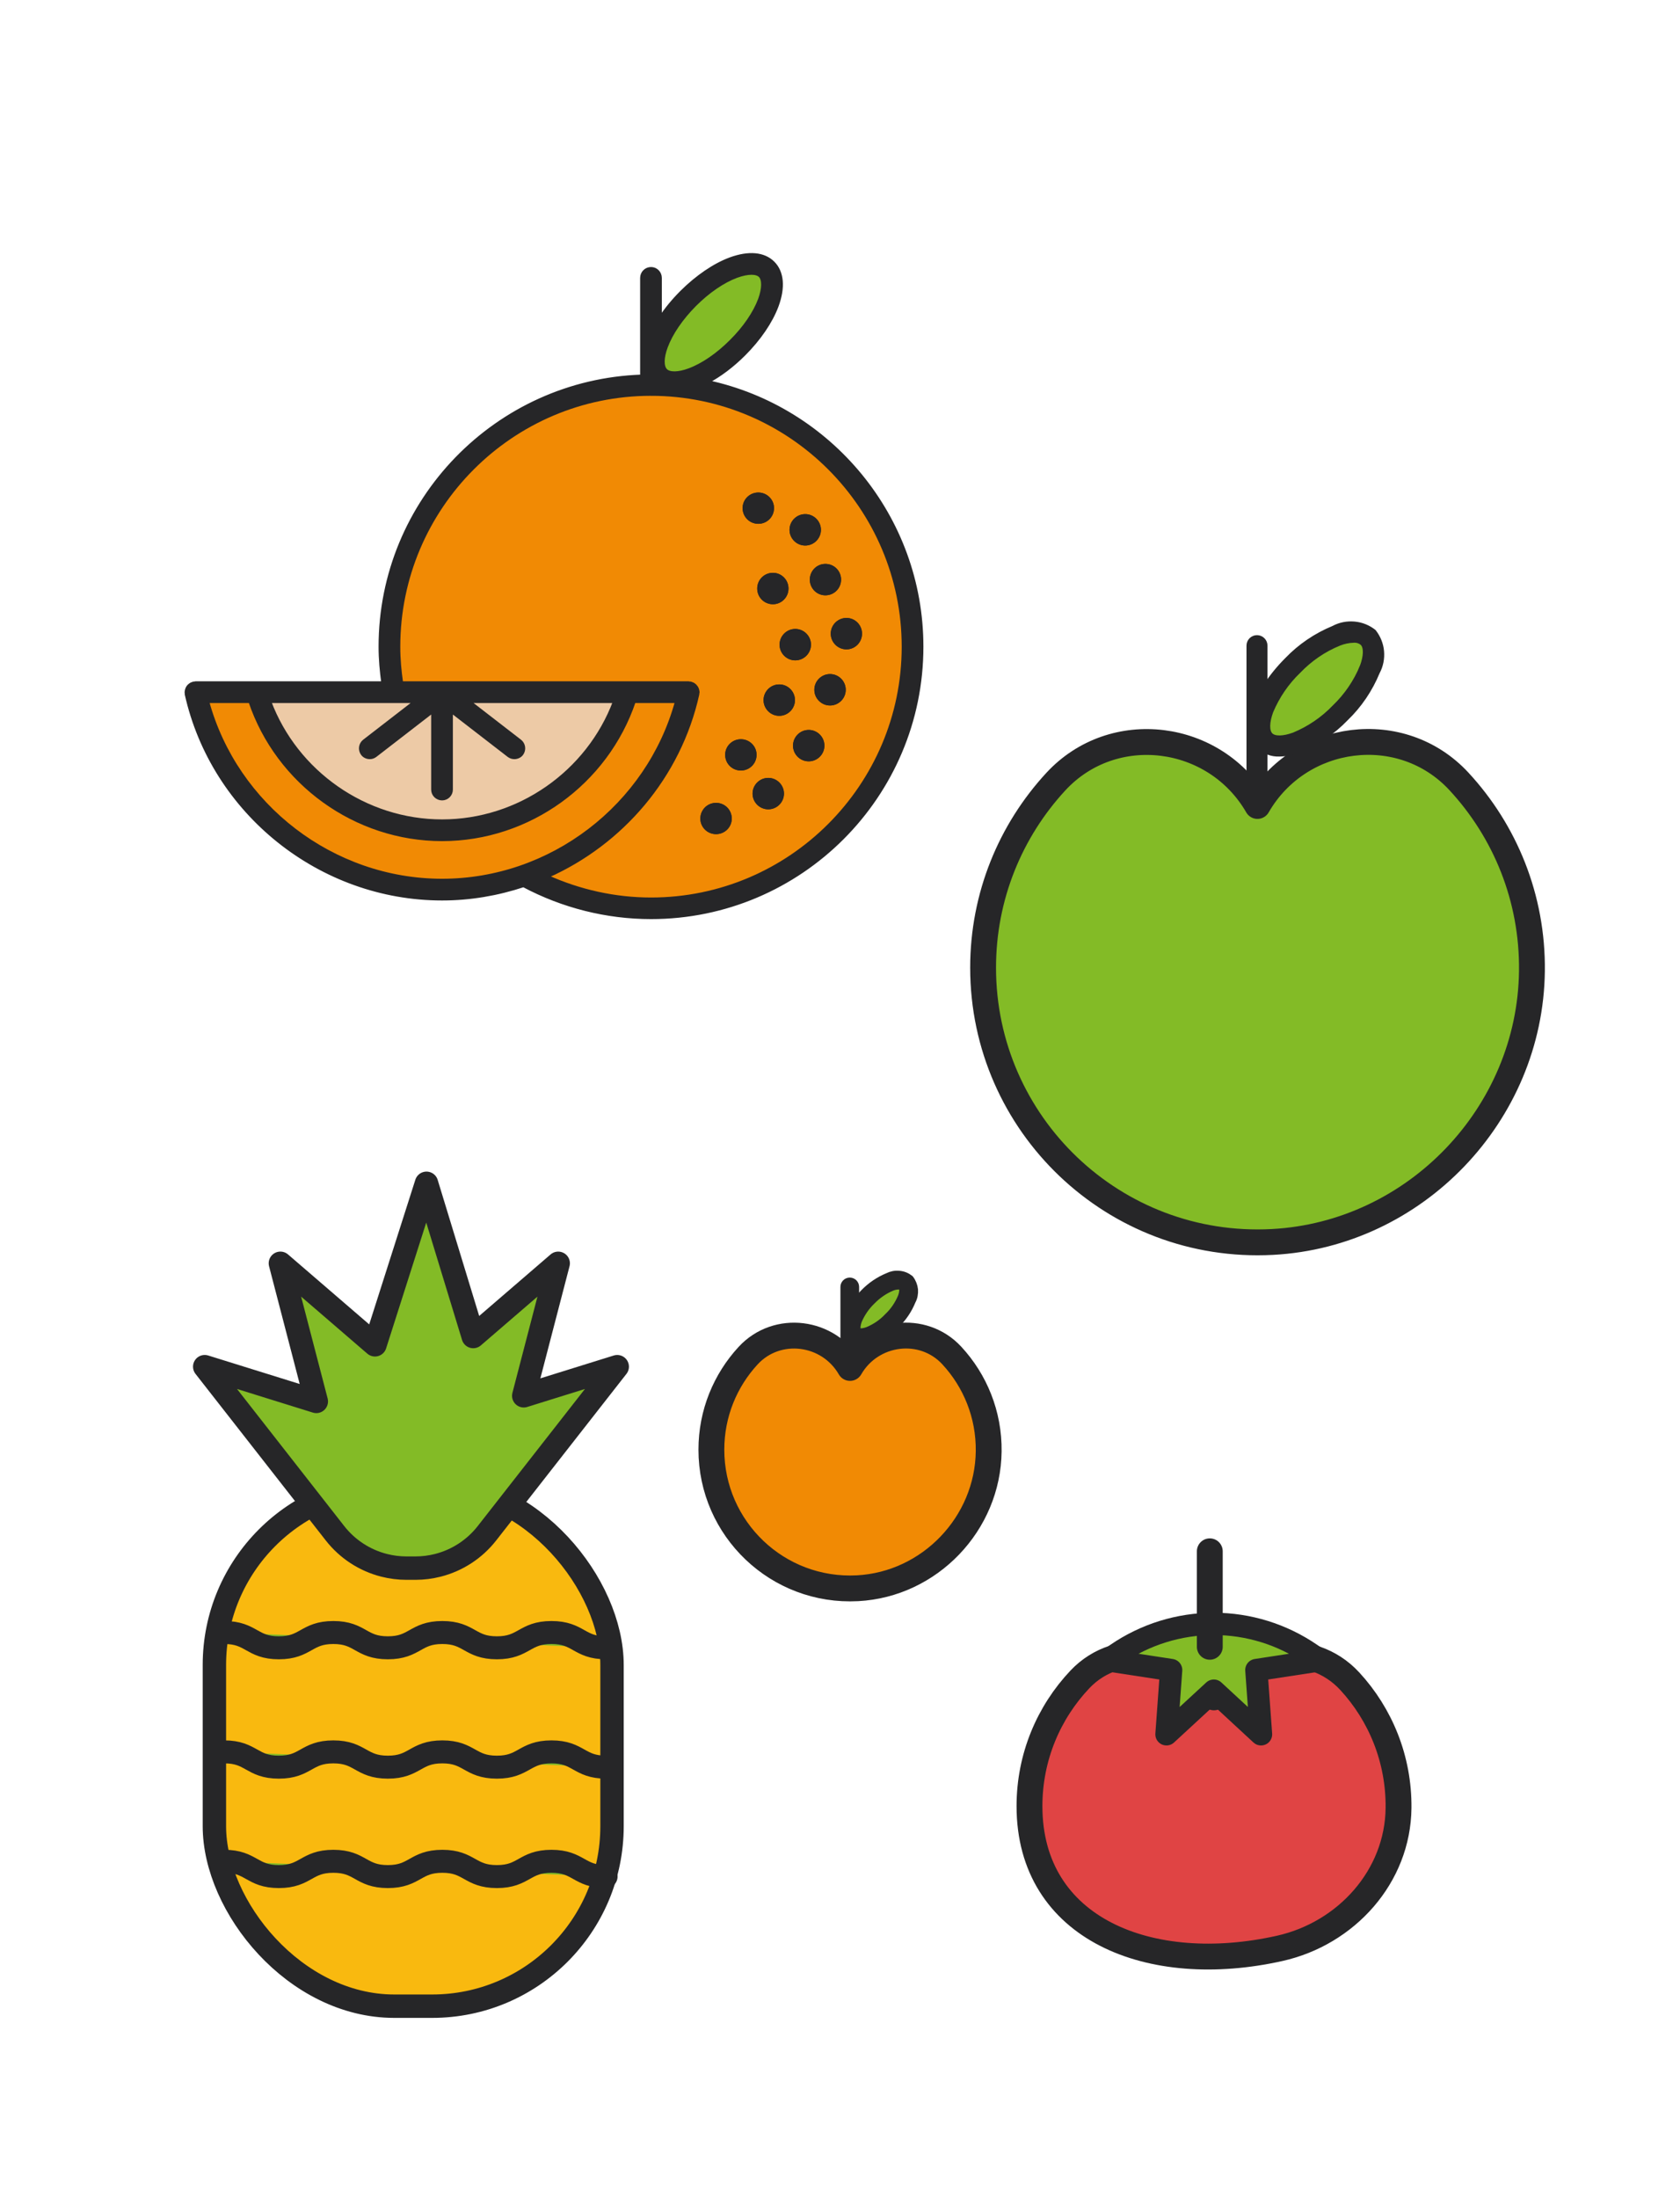 <?xml version="1.0" encoding="UTF-8"?><svg id="Calque_1" xmlns="http://www.w3.org/2000/svg" viewBox="0 0 130 170"><defs><style>.cls-1,.cls-2,.cls-3,.cls-4,.cls-5,.cls-6{fill:#83bb26;}.cls-1,.cls-7,.cls-8,.cls-3,.cls-4,.cls-9,.cls-10,.cls-5,.cls-6,.cls-11,.cls-12,.cls-13,.cls-14{stroke:#262628;}.cls-1,.cls-8,.cls-3,.cls-9,.cls-10,.cls-5,.cls-6,.cls-13,.cls-14{stroke-linecap:round;stroke-linejoin:round;}.cls-1,.cls-10{stroke-width:1.81px;}.cls-7,.cls-8{fill:#f18a04;}.cls-7,.cls-4,.cls-11,.cls-12{stroke-miterlimit:10;stroke-width:.25px;}.cls-8,.cls-9,.cls-5,.cls-13{stroke-width:2px;}.cls-3{stroke-width:1.724px;}.cls-9{fill:#e04444;}.cls-10{fill:#f9b90f;}.cls-6{stroke-width:.75px;}.cls-11{fill:#edcaa6;}.cls-12{fill:#262628;}.cls-13,.cls-14{fill:none;}.cls-14{stroke-width:1.778px;}</style></defs><g><path class="cls-5" d="M112.894,60.432c3.56,3.844,5.715,9.006,5.648,14.667-.131,11.07-9.029,20.366-20.084,20.952-12.244,.649-22.385-9.096-22.385-21.209,0-5.553,2.134-10.607,5.626-14.389,4.443-4.813,12.333-3.796,15.604,1.879h0s.01-.017,.01-.017c3.271-5.657,11.141-6.678,15.581-1.883Z"/><path class="cls-12" d="M97.267,61.588c-.182,0-.357-.072-.486-.201-.129-.129-.201-.304-.201-.486v-10.968c0-.182,.072-.357,.201-.486,.129-.129,.304-.201,.486-.201s.357,.072,.486,.201c.129,.129,.201,.304,.201,.486v10.968c0,.182-.072,.357-.201,.486-.129,.129-.304,.201-.486,.201Z"/><path class="cls-12" d="M106.974,50.364c-.05-.57-.27-1.1-.62-1.55-.44-.35-.98-.57-1.55-.62s-1.14,.06-1.64,.33c-1.36,.56-2.59,1.39-3.61,2.45-2.56,2.56-3.49,5.48-2.16,6.81,.21,.2,.47,.36,.74,.46,.28,.11,.57,.15,.87,.14,.54-.01,1.08-.12,1.58-.32,1.36-.56,2.59-1.39,3.61-2.45,1.06-1.02,1.89-2.25,2.45-3.61,.27-.5,.38-1.07,.33-1.64Zm-1.62,1.16c-.49,1.18-1.21,2.24-2.13,3.12-.88,.92-1.94,1.64-3.12,2.13-.79,.29-1.46,.31-1.74,.03s-.26-.95,.03-1.75c.49-1.17,1.21-2.23,2.13-3.11,.88-.92,1.94-1.65,3.12-2.13,.35-.14,.72-.22,1.1-.23,.23-.02,.46,.05,.64,.2,.28,.28,.26,.95-.03,1.74Z"/><path class="cls-4" d="M105.354,51.524c-.49,1.18-1.21,2.24-2.13,3.12-.88,.92-1.94,1.64-3.12,2.13-.79,.29-1.46,.31-1.74,.03s-.26-.95,.03-1.75c.49-1.17,1.21-2.23,2.13-3.11,.88-.92,1.94-1.65,3.12-2.13,.35-.14,.72-.22,1.1-.23,.23-.02,.46,.05,.64,.2,.28,.28,.26,.95-.03,1.74Z"/></g><g><path class="cls-8" d="M73.652,104.833c1.799,1.942,2.888,4.551,2.854,7.411-.066,5.593-4.562,10.291-10.148,10.587-6.186,.328-11.311-4.596-11.311-10.717,0-2.806,1.078-5.359,2.843-7.271,2.245-2.432,6.232-1.918,7.885,.95h0s.005-.008,.005-.008c1.653-2.859,5.629-3.374,7.873-.952Z"/><path class="cls-6" d="M65.756,105.417c-.092,0-.18-.037-.246-.102-.065-.065-.102-.153-.102-.246v-5.542c0-.092,.037-.18,.102-.246,.065-.065,.153-.102,.246-.102s.18,.037,.246,.102c.065,.065,.102,.153,.102,.246v5.542c0,.092-.037,.18-.102,.246-.065,.065-.153,.102-.246,.102Z"/><path class="cls-6" d="M70.352,98.964c-.23-.18-.5-.29-.79-.31-.29-.03-.57,.03-.83,.16-.68,.28-1.31,.71-1.82,1.24-1.29,1.29-1.76,2.77-1.09,3.44,.11,.1,.23,.18,.37,.23,.14,.06,.29,.08,.44,.07,.28,0,.55-.06,.8-.16,.69-.28,1.31-.7,1.82-1.23,.54-.52,.96-1.14,1.24-1.83,.14-.25,.19-.54,.17-.83-.03-.28-.14-.56-.31-.78Zm-.51,1.37c-.25,.59-.61,1.13-1.08,1.57-.44,.47-.98,.83-1.57,1.08-.4,.15-.74,.16-.88,.02-.14-.14-.13-.48,.01-.89,.25-.59,.62-1.13,1.08-1.57,.45-.46,.98-.83,1.58-1.08,.17-.07,.36-.11,.55-.11,.12-.01,.23,.03,.33,.1,.13,.14,.13,.48-.02,.88Z"/><path class="cls-6" d="M69.842,100.334c-.25,.59-.61,1.13-1.08,1.57-.44,.47-.98,.83-1.57,1.08-.4,.15-.74,.16-.88,.02-.14-.14-.13-.48,.01-.89,.25-.59,.62-1.13,1.08-1.57,.45-.46,.98-.83,1.58-1.08,.17-.07,.36-.11,.55-.11,.12-.01,.23,.03,.33,.1,.13,.14,.13,.48-.02,.88Z"/></g><g><rect class="cls-10" x="16.59" y="114.846" width="30.769" height="40.308" rx="13.921" ry="13.921"/><path class="cls-1" d="M33.878,121.059h0c1.507-.383,2.844-1.255,3.802-2.479l4.302-5.498,5.78-7.387-7.234,2.252,.304-1.169,2.363-9.077-6.576,5.663-.879-2.88-2.738-8.971-2.851,8.935-1.135,3.556-.213-.183-7.107-6.121,2.363,9.077,.418,1.605-8.636-2.688,5.78,7.387,4.302,5.498c.958,1.224,2.295,2.096,3.802,2.479h0c.566,.144,1.147,.217,1.731,.217h.693c.584,0,1.165-.073,1.731-.217Z"/><g><path class="cls-2" d="M17.359,126.255c2.109,0,2.109,1.182,4.218,1.182s2.109-1.182,4.218-1.182,2.108,1.182,4.217,1.182,2.109-1.182,4.217-1.182,2.11,1.182,4.221,1.182,2.112-1.182,4.224-1.182,2.112,1.182,4.224,1.182"/><path class="cls-14" d="M17.359,126.255c2.109,0,2.109,1.182,4.218,1.182s2.109-1.182,4.218-1.182,2.108,1.182,4.217,1.182,2.109-1.182,4.217-1.182,2.11,1.182,4.221,1.182,2.112-1.182,4.224-1.182,2.112,1.182,4.224,1.182"/></g><g><path class="cls-2" d="M17.359,135.486c2.109,0,2.109,1.182,4.218,1.182s2.109-1.182,4.218-1.182,2.108,1.182,4.217,1.182,2.109-1.182,4.217-1.182,2.11,1.182,4.221,1.182,2.112-1.182,4.224-1.182,2.112,1.182,4.224,1.182"/><path class="cls-14" d="M17.359,135.486c2.109,0,2.109,1.182,4.218,1.182s2.109-1.182,4.218-1.182,2.108,1.182,4.217,1.182,2.109-1.182,4.217-1.182,2.11,1.182,4.221,1.182,2.112-1.182,4.224-1.182,2.112,1.182,4.224,1.182"/></g><g><path class="cls-2" d="M17.359,143.948c2.109,0,2.109,1.182,4.218,1.182s2.109-1.182,4.218-1.182,2.108,1.182,4.217,1.182,2.109-1.182,4.217-1.182,2.11,1.182,4.221,1.182,2.112-1.182,4.224-1.182,2.112,1.182,4.224,1.182"/><path class="cls-14" d="M17.359,143.948c2.109,0,2.109,1.182,4.218,1.182s2.109-1.182,4.218-1.182,2.108,1.182,4.217,1.182,2.109-1.182,4.217-1.182,2.11,1.182,4.221,1.182,2.112-1.182,4.224-1.182,2.112,1.182,4.224,1.182"/></g></g><g><path class="cls-9" d="M104.446,130.02c2.371,2.573,3.809,6.02,3.774,9.798-.049,5.294-4.028,9.707-9.194,10.864-10.019,2.243-19.364-1.463-19.364-10.998,0-3.797,1.484-7.248,3.904-9.805,2.978-3.147,8.209-2.361,10.372,1.393h0s.006-.011,.006-.011c2.206-3.816,7.514-4.482,10.501-1.241Z"/><path class="cls-3" d="M93.922,125.588c2.68,0,5.298,.811,7.509,2.327l.251,.172,.465,.319-.198,.026-4.731,.724,.362,4.972-3.654-3.378-3.663,3.378,.362-4.972-4.731-.724-.198-.026,.465-.319,.251-.172c2.211-1.516,4.829-2.327,7.509-2.327h0Z"/><line class="cls-13" x1="93.615" y1="127.359" x2="93.615" y2="119.974"/></g><g><path class="cls-12" d="M54.759,29.526c.95-.5,1.93-1.24,2.82-2.13,1.18-1.18,2.09-2.51,2.55-3.75,.52-1.42,.42-2.6-.3-3.32-.72-.72-1.9-.82-3.32-.3-1.24,.46-2.57,1.37-3.76,2.55-.66,.66-1.22,1.34-1.66,2.02v-3.1c0-.4-.32-.72-.71-.72-.4,0-.72,.32-.72,.72v7.6c-11.22,.38-20.24,9.61-20.24,20.92,0,.97,.09,1.9,.21,2.8H15.119c-.02,0-.05,.02-.07,.02-.03,0-.06-.01-.08,0-.02,0-.04,.02-.06,.03-.05,.01-.09,.03-.13,.05-.04,.03-.08,.05-.11,.08-.04,.03-.07,.06-.1,.1-.03,.03-.05,.07-.07,.11-.02,.04-.04,.08-.05,.12-.02,.05-.02,.1-.03,.14,0,.03-.01,.05-.01,.07s.01,.05,.01,.07c.01,.03,0,.06,0,.08,2.05,9.17,10.37,15.83,19.79,15.83,2.18,0,4.3-.37,6.3-1.03,3.03,1.61,6.43,2.47,9.87,2.47,11.55,0,20.95-9.39,20.95-20.94,0-10.05-7.12-18.47-16.57-20.49Zm-3.21-2.7c.39-1.05,1.18-2.2,2.21-3.24,1.04-1.04,2.19-1.83,3.24-2.22,.44-.16,.83-.24,1.15-.24,.3,0,.53,.07,.67,.21,.28,.29,.27,.98-.03,1.81-.39,1.05-1.18,2.21-2.22,3.24-1.04,1.04-2.19,1.83-3.24,2.22-.83,.31-1.52,.32-1.81,.03-.29-.29-.28-.98,.03-1.81Zm-19.41,27.42l-3.96,3.06c-.31,.24-.37,.69-.13,1.01,.14,.18,.35,.27,.57,.27,.15,0,.3-.05,.43-.15l4.44-3.43v6.06c0,.39,.32,.71,.72,.71,.39,0,.71-.32,.71-.71v-6.06l4.44,3.43c.13,.1,.29,.15,.44,.15,.21,0,.43-.09,.57-.27,.24-.32,.18-.77-.13-1.01l-3.96-3.06h11.28c-2.06,5.49-7.42,9.25-13.35,9.25s-11.29-3.76-13.35-9.25h11.28Zm2.07,13.84c-8.46,0-15.94-5.77-18.15-13.84h3.29c2.13,6.31,8.15,10.68,14.86,10.68s12.73-4.37,14.86-10.68h3.29c-2.21,8.07-9.7,13.84-18.15,13.84Zm16.17,1.45c-2.78,0-5.53-.61-8.05-1.75,5.77-2.55,10.24-7.71,11.66-14.1,.01-.02,0-.05,0-.08,.01-.02,.02-.05,.02-.07s-.01-.04-.01-.07c-.01-.04-.02-.09-.03-.14-.02-.04-.03-.08-.05-.12s-.05-.08-.08-.11c-.02-.04-.05-.07-.09-.1-.03-.03-.07-.05-.11-.08-.04-.02-.08-.04-.13-.05-.02-.01-.04-.03-.06-.03-.03-.01-.05,0-.08,0-.02,0-.05-.02-.08-.02H31.069c-.13-.89-.22-1.83-.22-2.8,0-10.76,8.75-19.52,19.51-19.53,.01,0,.01,.01,.02,.01l.01-.01c10.76,.01,19.51,8.77,19.51,19.53s-8.76,19.52-19.52,19.52Z"/><path class="cls-4" d="M58.789,23.146c-.39,1.05-1.18,2.21-2.22,3.24-1.04,1.04-2.19,1.83-3.24,2.22-.83,.31-1.52,.32-1.81,.03-.29-.29-.28-.98,.03-1.81,.39-1.05,1.18-2.2,2.21-3.24,1.04-1.04,2.19-1.83,3.24-2.22,.44-.16,.83-.24,1.15-.24,.3,0,.53,.07,.67,.21,.28,.29,.27,.98-.03,1.81Z"/><path class="cls-7" d="M52.359,54.246c-2.21,8.07-9.7,13.84-18.15,13.84s-15.94-5.77-18.15-13.84h3.29c2.13,6.31,8.15,10.68,14.86,10.68s12.73-4.37,14.86-10.68h3.29Z"/><path class="cls-7" d="M50.389,30.486l-.01,.01c-.01,0-.01-.01-.02-.01-10.76,.01-19.51,8.77-19.51,19.53,0,.97,.09,1.91,.22,2.8h22.22c.03,0,.06,.02,.08,.02,.03,0,.05-.01,.08,0,.02,0,.04,.02,.06,.03,.05,.01,.09,.03,.13,.05,.04,.03,.08,.05,.11,.08,.04,.03,.07,.06,.09,.1,.03,.03,.06,.07,.08,.11s.03,.08,.05,.12c.01,.05,.02,.1,.03,.14,0,.03,.01,.05,.01,.07s-.01,.05-.02,.07c0,.03,.01,.06,0,.08-1.42,6.39-5.89,11.55-11.66,14.1,2.52,1.14,5.27,1.75,8.05,1.75,10.76,0,19.52-8.76,19.52-19.52s-8.75-19.52-19.51-19.53Zm14.57,14.34c0,.6-.48,1.09-1.09,1.09-.6,0-1.08-.49-1.08-1.09s.48-1.09,1.08-1.09c.61,0,1.09,.49,1.09,1.09Zm-2.65-4.94c.6,0,1.09,.49,1.09,1.09s-.49,1.09-1.09,1.09-1.09-.49-1.09-1.09,.49-1.09,1.09-1.09Zm.32,9.97c0,.6-.49,1.09-1.09,1.09s-1.09-.49-1.09-1.09,.49-1.09,1.09-1.09,1.09,.49,1.09,1.09Zm-1.74-4.34c0,.6-.48,1.09-1.08,1.09-.61,0-1.09-.49-1.09-1.09s.48-1.09,1.09-1.09c.6,0,1.08,.49,1.08,1.09Zm-2.21-7.3c.6,0,1.09,.48,1.09,1.08,0,.61-.49,1.09-1.09,1.09s-1.09-.48-1.09-1.09c0-.6,.49-1.08,1.09-1.08Zm-3.27,26.17c-.6,0-1.09-.48-1.09-1.08,0-.61,.49-1.09,1.09-1.09s1.09,.48,1.09,1.09c0,.6-.49,1.08-1.09,1.08Zm1.92-4.92c-.6,0-1.09-.48-1.09-1.09,0-.6,.49-1.08,1.09-1.08s1.09,.48,1.09,1.08c0,.61-.49,1.09-1.09,1.09Zm2.12,3c-.6,0-1.09-.49-1.09-1.09s.49-1.09,1.09-1.09,1.09,.49,1.09,1.09-.49,1.09-1.09,1.09Zm.85-7.23c-.6,0-1.09-.49-1.09-1.09s.49-1.09,1.09-1.09,1.09,.49,1.09,1.09-.49,1.09-1.09,1.09Zm2.28,3.52c-.6,0-1.09-.49-1.09-1.09s.49-1.09,1.09-1.09,1.09,.49,1.09,1.09-.49,1.09-1.09,1.09Zm1.65-4.32c-.6,0-1.09-.49-1.09-1.09s.49-1.09,1.09-1.09,1.09,.49,1.09,1.09-.49,1.09-1.09,1.09Zm1.27-4.34c-.6,0-1.09-.49-1.09-1.09s.49-1.09,1.09-1.09,1.08,.49,1.08,1.09-.48,1.09-1.08,1.09Z"/><path class="cls-11" d="M47.559,54.246c-2.06,5.49-7.42,9.25-13.35,9.25s-11.29-3.76-13.35-9.25h11.28l-3.96,3.06c-.31,.24-.37,.69-.13,1.01,.14,.18,.35,.27,.57,.27,.15,0,.3-.05,.43-.15l4.44-3.43v6.06c0,.39,.32,.71,.72,.71,.39,0,.71-.32,.71-.71v-6.06l4.44,3.43c.13,.1,.29,.15,.44,.15,.21,0,.43-.09,.57-.27,.24-.32,.18-.77-.13-1.01l-3.96-3.06h11.28Z"/><path class="cls-12" d="M59.769,39.296c0,.61-.49,1.09-1.09,1.09s-1.09-.48-1.09-1.09c0-.6,.49-1.08,1.09-1.08s1.09,.48,1.09,1.08Z"/><path class="cls-12" d="M63.399,40.976c0,.6-.49,1.09-1.09,1.09s-1.09-.49-1.09-1.09,.49-1.09,1.09-1.09,1.09,.49,1.09,1.09Z"/><path class="cls-12" d="M60.889,45.516c0,.6-.48,1.09-1.08,1.09-.61,0-1.09-.49-1.09-1.09s.48-1.09,1.09-1.09c.6,0,1.08,.49,1.08,1.09Z"/><path class="cls-12" d="M64.959,44.826c0,.6-.48,1.09-1.09,1.09-.6,0-1.08-.49-1.08-1.09s.48-1.09,1.08-1.09c.61,0,1.09,.49,1.09,1.09Z"/><path class="cls-12" d="M66.579,49.006c0,.6-.48,1.09-1.08,1.09s-1.09-.49-1.09-1.09,.49-1.09,1.09-1.09,1.08,.49,1.08,1.09Z"/><path class="cls-12" d="M62.629,49.856c0,.6-.49,1.09-1.09,1.09s-1.09-.49-1.09-1.09,.49-1.09,1.09-1.09,1.09,.49,1.09,1.09Z"/><path class="cls-12" d="M61.389,54.146c0,.6-.49,1.09-1.09,1.09s-1.09-.49-1.09-1.09,.49-1.09,1.09-1.09,1.09,.49,1.09,1.09Z"/><path class="cls-12" d="M58.419,58.376c0,.61-.49,1.09-1.09,1.09s-1.09-.48-1.09-1.09c0-.6,.49-1.08,1.09-1.08s1.09,.48,1.09,1.08Z"/><path class="cls-12" d="M63.669,57.666c0,.6-.49,1.09-1.09,1.09s-1.09-.49-1.09-1.09,.49-1.09,1.09-1.09,1.09,.49,1.09,1.09Z"/><path class="cls-12" d="M60.539,61.376c0,.6-.49,1.09-1.09,1.09s-1.09-.49-1.09-1.09,.49-1.09,1.09-1.09,1.09,.49,1.09,1.09Z"/><path class="cls-12" d="M56.499,63.306c0,.6-.49,1.08-1.09,1.08s-1.09-.48-1.09-1.08c0-.61,.49-1.09,1.09-1.09s1.09,.48,1.09,1.09Z"/><path class="cls-12" d="M65.319,53.346c0,.6-.49,1.09-1.09,1.09s-1.09-.49-1.09-1.09,.49-1.09,1.09-1.09,1.09,.49,1.09,1.09Z"/></g></svg>